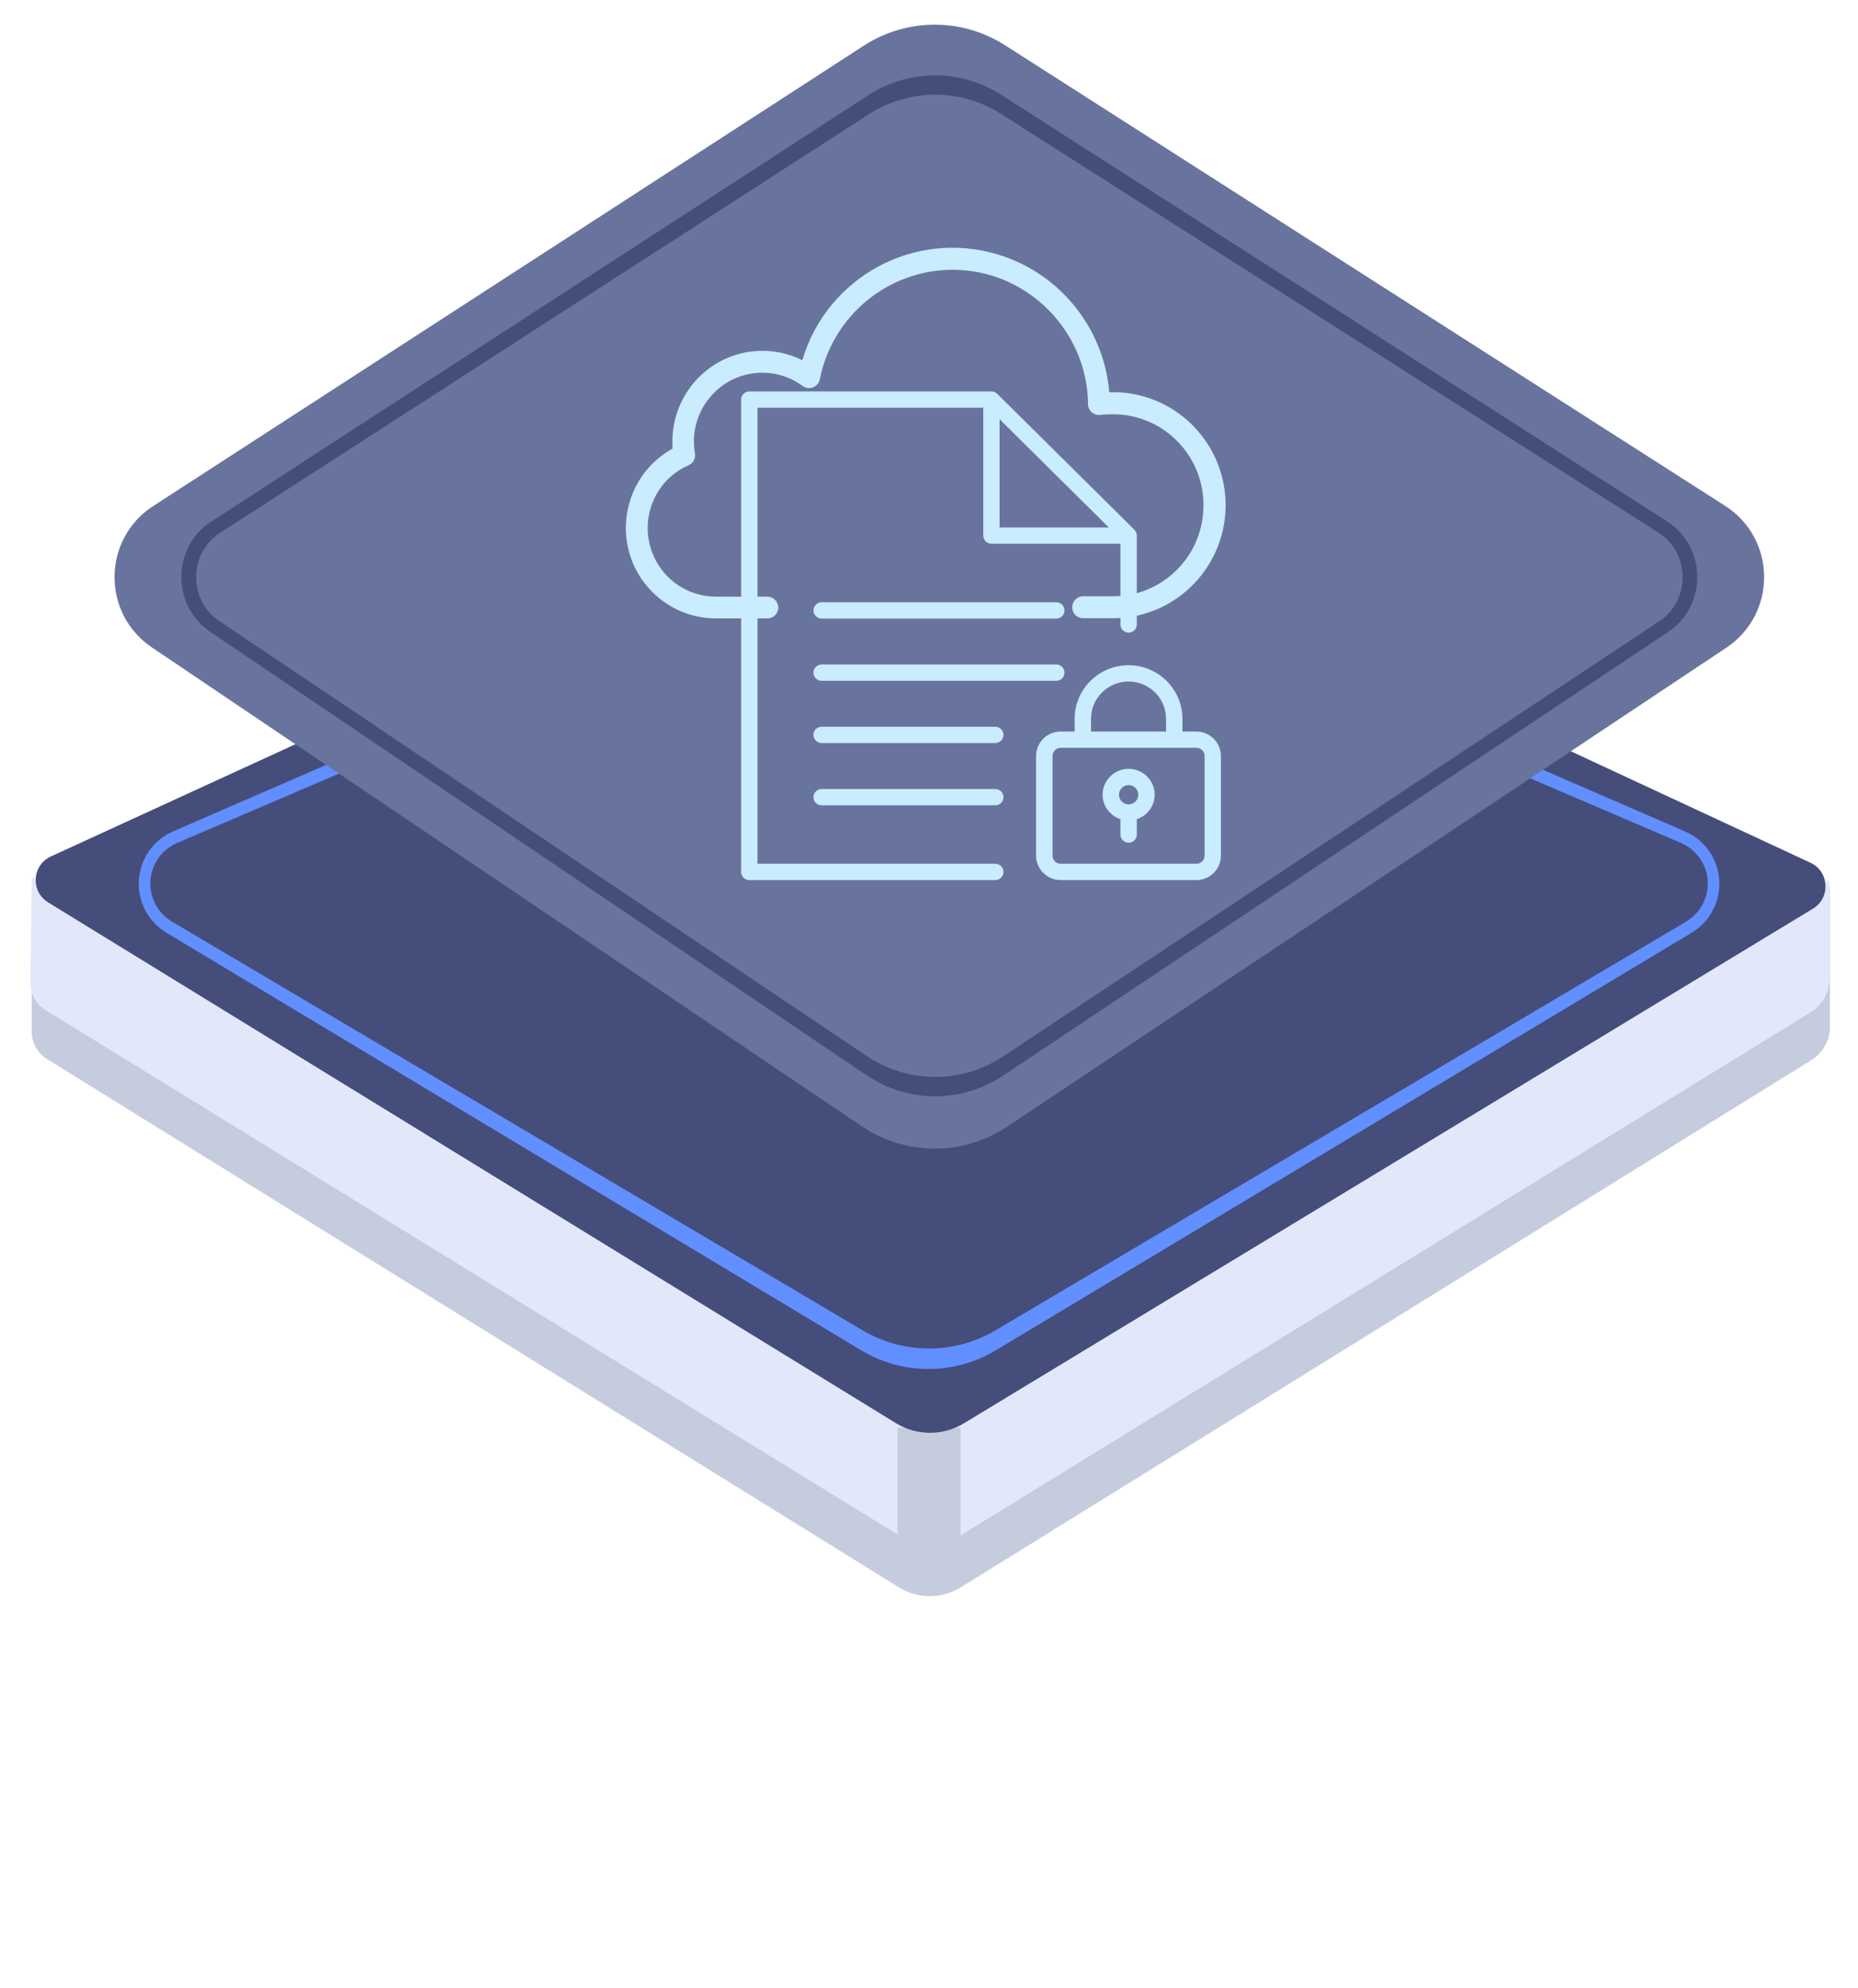 <svg width="285" height="305" viewBox="0 0 285 305" fill="none" xmlns="http://www.w3.org/2000/svg">
<path d="M4.864 158.217V138L140.606 216.137C141.853 216.855 143.39 216.847 144.631 216.117L280.694 136V157.511C280.694 159.587 279.62 161.516 277.855 162.61L147.367 243.493C144.461 245.294 140.787 245.293 137.882 243.492L7.229 162.467C5.758 161.555 4.864 159.948 4.864 158.217Z" fill="#C5CCDD"/>
<path d="M4.667 150.667L4.864 134.5L140.559 216.748C141.829 217.518 143.421 217.521 144.693 216.755L280.636 135V150.147C280.636 152.231 279.555 154.165 277.781 155.257L147.341 235.53C144.448 237.31 140.8 237.31 137.907 235.529L7.046 154.985C5.549 154.064 4.646 152.424 4.667 150.667Z" fill="#E3E7FA"/>
<rect x="137.679" y="219" width="9.659" height="23" fill="#C5CCDD"/>
<path d="M138.424 71.427C141.089 70.205 144.155 70.213 146.813 71.449L277.703 132.338C280.604 133.688 280.826 137.727 278.09 139.386L147.842 218.337C144.638 220.279 140.617 220.267 137.424 218.306L7.381 138.42C4.656 136.746 4.9 132.71 7.806 131.376L138.424 71.427Z" fill="#454D7B"/>
<path fill-rule="evenodd" clip-rule="evenodd" d="M25.52 143.07L132.108 207.138C138.452 210.951 146.368 210.954 152.714 207.146L259.494 143.068C262.123 141.49 263.732 138.641 263.732 135.566C263.732 132.079 261.669 128.926 258.481 127.543L150.375 80.652C145.292 78.448 139.527 78.449 134.445 80.657L26.535 127.54C23.348 128.925 21.284 132.079 21.284 135.567C21.284 138.642 22.893 141.491 25.52 143.07ZM26.38 141.371L132.317 204.064C138.606 207.786 146.411 207.786 152.7 204.064L258.637 141.371C260.694 140.153 261.956 137.935 261.956 135.537C261.956 132.825 260.345 130.375 257.861 129.31L150.388 83.25C145.354 81.093 139.663 81.093 134.629 83.25L27.156 129.31C24.672 130.375 23.061 132.825 23.061 135.537C23.061 137.935 24.323 140.153 26.38 141.371Z" fill="#628FFF"/>
<path d="M132.506 7.001C139.087 2.737 147.552 2.712 154.157 6.937L264.604 77.582C272.51 82.639 272.616 94.151 264.805 99.353L154.469 172.838C147.719 177.333 138.921 177.307 132.198 172.772L23.3 99.31C15.575 94.098 15.681 82.689 23.502 77.622L132.506 7.001Z" fill="#68749E"/>
<path fill-rule="evenodd" clip-rule="evenodd" d="M153.595 14.555C147.331 10.542 139.409 10.566 133.168 14.616L32.351 80.04C26.378 83.917 26.298 92.898 32.202 96.887L132.872 164.91C139.254 169.223 147.488 169.248 153.894 164.974L255.91 96.92C261.877 92.939 261.797 83.878 255.761 80.01L153.595 14.555ZM153.577 17.49C147.334 13.513 139.456 13.537 133.235 17.55L33.732 81.751C28.931 84.849 28.867 92.062 33.613 95.251L132.939 161.98C139.301 166.254 147.49 166.279 153.876 162.043L254.54 95.277C259.337 92.095 259.273 84.817 254.421 81.727L153.577 17.49Z" fill="#454D7B"/>
<path d="M116.195 132.501V62.541H150.825V82.155C150.825 82.842 151.39 83.404 152.081 83.404H171.864V95.797C171.864 96.485 172.429 97.047 173.12 97.047C173.811 97.047 174.376 96.485 174.376 95.797V82.155C174.376 81.818 174.238 81.506 174.012 81.268L152.96 60.405C152.721 60.168 152.407 60.043 152.068 60.043H114.939C114.248 60.043 113.683 60.605 113.683 61.292V133.751C113.683 134.438 114.248 135 114.939 135H152.671C153.362 135 153.927 134.438 153.927 133.751C153.927 133.064 153.362 132.501 152.671 132.501H116.195ZM153.324 64.303L170.08 80.906H153.324V64.303Z" fill="#CAECFF"/>
<path d="M183.52 112.213H181.372V110.264C181.372 105.729 177.667 102.044 173.107 102.044C168.548 102.044 164.842 105.729 164.842 110.264V112.213H162.694C160.622 112.213 158.926 113.9 158.926 115.961V131.252C158.926 133.313 160.622 135 162.694 135H183.507C185.58 135 187.276 133.313 187.276 131.252V115.961C187.276 113.9 185.58 112.213 183.507 112.213H183.52ZM167.354 110.264C167.354 107.103 169.929 104.542 173.107 104.542C176.285 104.542 178.86 107.103 178.86 110.264V112.213H167.354V110.264ZM184.776 131.252C184.776 131.939 184.211 132.501 183.52 132.501H162.707C162.016 132.501 161.451 131.939 161.451 131.252V115.961C161.451 115.274 162.016 114.712 162.707 114.712H183.52C184.211 114.712 184.776 115.274 184.776 115.961V131.252Z" fill="#CAECFF"/>
<path d="M173.12 117.935C170.922 117.935 169.125 119.721 169.125 121.907C169.125 123.656 170.281 125.131 171.864 125.655V128.016C171.864 128.704 172.429 129.266 173.12 129.266C173.811 129.266 174.376 128.704 174.376 128.016V125.655C175.958 125.131 177.114 123.656 177.114 121.907C177.114 119.721 175.318 117.935 173.12 117.935ZM173.12 123.382C172.303 123.382 171.638 122.72 171.638 121.907C171.638 121.095 172.303 120.433 173.12 120.433C173.936 120.433 174.602 121.095 174.602 121.907C174.602 122.72 173.936 123.382 173.12 123.382Z" fill="#CAECFF"/>
<path d="M162.029 92.387H126.03C125.339 92.387 124.774 92.949 124.774 93.636C124.774 94.323 125.339 94.885 126.03 94.885H162.029C162.72 94.885 163.285 94.323 163.285 93.636C163.285 92.949 162.72 92.387 162.029 92.387Z" fill="#CAECFF"/>
<path d="M162.029 101.931H126.03C125.339 101.931 124.774 102.494 124.774 103.181C124.774 103.868 125.339 104.43 126.03 104.43H162.029C162.72 104.43 163.285 103.868 163.285 103.181C163.285 102.494 162.72 101.931 162.029 101.931Z" fill="#CAECFF"/>
<path d="M126.03 111.476C125.339 111.476 124.774 112.038 124.774 112.725C124.774 113.412 125.339 113.975 126.03 113.975H152.671C153.362 113.975 153.927 113.412 153.927 112.725C153.927 112.038 153.362 111.476 152.671 111.476H126.03Z" fill="#CAECFF"/>
<path d="M126.03 121.033C125.339 121.033 124.774 121.595 124.774 122.282C124.774 122.969 125.339 123.532 126.03 123.532H152.671C153.362 123.532 153.927 122.969 153.927 122.282C153.927 121.595 153.362 121.033 152.671 121.033H126.03Z" fill="#CAECFF"/>
<path d="M170.379 94.828H166.125C165.211 94.828 164.469 94.081 164.469 93.162C164.469 92.243 165.211 91.468 166.125 91.468H170.379C178.06 91.669 184.427 85.552 184.598 77.856C184.798 70.131 178.717 63.727 171.064 63.554C170.836 63.554 170.608 63.554 170.379 63.554C169.837 63.554 169.294 63.583 168.752 63.641C167.838 63.755 167.01 63.095 166.896 62.176C166.896 62.118 166.896 62.061 166.896 62.004C166.782 50.632 157.445 41.385 146.138 41.385C136.23 41.385 127.693 48.42 125.752 58.184C125.58 59.103 124.695 59.678 123.782 59.505C123.553 59.448 123.325 59.362 123.125 59.218C118.471 55.772 111.904 56.777 108.477 61.487C106.793 63.784 106.108 66.685 106.593 69.528C106.736 70.303 106.336 71.05 105.622 71.365C100.311 73.692 97.913 79.895 100.226 85.207C101.882 89.055 105.651 91.525 109.819 91.525H117.7C118.614 91.525 119.384 92.272 119.384 93.191C119.384 94.11 118.642 94.856 117.7 94.856H109.819C102.196 94.856 96 88.653 96 80.986C96 75.903 98.741 71.251 103.167 68.81C103.138 68.436 103.138 68.063 103.138 67.69C103.167 59.993 109.363 53.791 116.986 53.819C119.099 53.819 121.155 54.307 123.068 55.255C126.894 42.39 140.371 35.153 153.134 39.059C156.874 40.207 160.3 42.246 163.07 45.003C167.153 49.052 169.665 54.422 170.151 60.166H170.379C179.887 59.965 187.768 67.546 187.996 77.109C188.196 86.672 180.658 94.598 171.15 94.828C170.865 94.828 170.636 94.828 170.379 94.828Z" fill="#CAECFF"/>
</svg>

